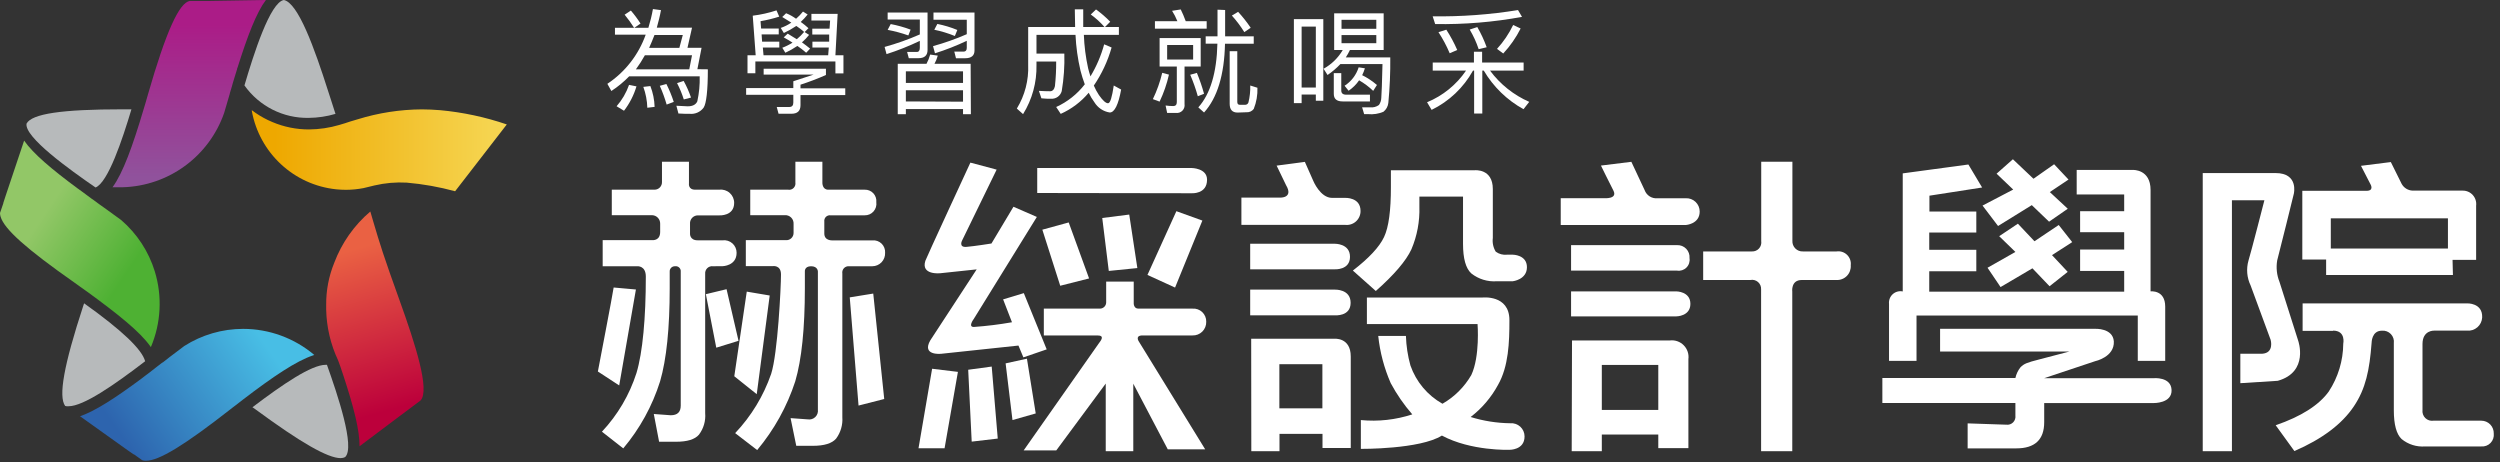 <?xml version="1.0" encoding="UTF-8"?>
<svg width="200px" height="37px" viewBox="0 0 200 37" version="1.1" xmlns="http://www.w3.org/2000/svg" xmlns:xlink="http://www.w3.org/1999/xlink">
    <rect x="0" y="0" width="200" height="37" fill="#333333" stroke="none"/>
    <!-- Generator: Sketch 55.2 (78181) - https://sketchapp.com -->
    <title>橫式2-彩copycopy</title>
    <desc>Created with Sketch.</desc>
    <defs>
        <linearGradient x1="30.733%" y1="31.265%" x2="74.522%" y2="68.553%" id="linearGradient-1">
            <stop stop-color="#92C767" offset="0%"></stop>
            <stop stop-color="#4EB133" offset="100%"></stop>
        </linearGradient>
        <linearGradient x1="44.025%" y1="13.898%" x2="53.073%" y2="85.703%" id="linearGradient-2">
            <stop stop-color="#EA6143" offset="0%"></stop>
            <stop stop-color="#BC003B" offset="100%"></stop>
        </linearGradient>
        <linearGradient x1="87.676%" y1="32.946%" x2="10.407%" y2="63.341%" id="linearGradient-3">
            <stop stop-color="#48BEE5" offset="0%"></stop>
            <stop stop-color="#2D64AE" offset="100%"></stop>
        </linearGradient>
        <linearGradient x1="49.959%" y1="13.084%" x2="49.959%" y2="94.593%" id="linearGradient-4">
            <stop stop-color="#AB1C87" offset="0%"></stop>
            <stop stop-color="#90529C" offset="100%"></stop>
        </linearGradient>
        <linearGradient x1="93.105%" y1="50%" x2="9.12%" y2="50%" id="linearGradient-5">
            <stop stop-color="#F5D44F" offset="0%"></stop>
            <stop stop-color="#EEA800" offset="100%"></stop>
        </linearGradient>
    </defs>
    <g id="頁面-1" stroke="none" stroke-width="1" fill="none" fill-rule="evenodd">
        <g id="橫式2-彩copycopy" fill-rule="nonzero">
            <path d="M12.384,21.715 C11.894,20.118 10.962,18.693 9.696,17.605 C9.322,17.325 8.913,17.03 8.484,16.725 L7.935,16.335 L7.935,16.335 L7.481,16 L7.342,15.905 L6.843,15.535 L6.574,15.335 L6.204,15.07 C4.175,13.57 2.658,12.3 1.93,11.25 L0.449,15.67 L0.264,16.24 L0.264,16.27 L0,17.04 L0,17.04 C0.002,17.144 0.019,17.246 0.05,17.345 C0.354,18.345 2.115,19.915 5.95,22.605 L6.16,22.755 L6.554,23.04 L6.953,23.32 C9.446,25.135 11.197,26.535 12.02,27.7 L12.07,27.77 C12.882,25.852 12.994,23.707 12.384,21.715 Z" id="路徑" fill="url(#linearGradient-1)"></path>
            <path d="M11.611,28.9 C11.365,27.953 9.737,26.408 6.728,24.265 C6.703,24.34 6.683,24.405 6.658,24.475 C5.097,29.24 4.663,31.715 5.212,32.475 C5.3,32.504 5.394,32.513 5.486,32.5 C6.683,32.5 9.167,30.775 11.611,28.9 Z" id="路徑" fill="#B7BABB"></path>
            <path d="M7.646,15 C8.643,14.59 9.786,11.19 10.514,8.745 L9.805,8.745 C4.933,8.745 2.554,9.1 2.125,9.885 C1.92,10.96 5.596,13.59 7.646,15 Z" id="路徑" fill="#B7BABB"></path>
            <path d="M19.556,6.835 C20.737,8.499 22.662,9.471 24.698,9.43 C25.423,9.424 26.143,9.316 26.838,9.11 C26.718,8.74 26.589,8.345 26.459,7.93 L26.264,7.33 C25.147,3.82 23.85,0.23 22.708,0 C21.611,0.19 20.299,4.305 19.556,6.835 Z" id="路徑" fill="#B7BABB"></path>
            <path d="M26.155,29.185 C26.121,29.182 26.088,29.182 26.055,29.185 C24.913,29.185 22.643,30.725 20.195,32.58 L20.434,32.745 C24.055,35.41 26.224,36.65 27.252,36.65 C27.379,36.651 27.504,36.62 27.616,36.56 C28.429,35.775 26.993,31.535 26.155,29.185 Z" id="路徑" fill="#B7BABB"></path>
            <path d="M31.975,24.055 C30.693,20.5 30.384,19.5 29.87,17.755 C29.781,17.445 29.736,17.285 29.626,16.92 L29.626,16.92 C28.334,18.018 27.342,19.427 26.743,21.015 C26.302,22.092 26.082,23.246 26.095,24.41 C26.095,24.46 26.095,24.51 26.095,24.555 C26.095,24.6 26.095,24.665 26.095,24.72 L26.095,24.78 C26.126,26.18 26.451,27.558 27.047,28.825 C27.102,28.975 27.162,29.13 27.212,29.275 C27.297,29.535 27.382,29.775 27.466,30.03 C28.279,32.5 28.778,34.42 28.763,35.7 L31.631,33.545 L32.474,32.915 L32.973,32.54 L33.641,32.04 L33.641,32.04 C34.414,31.225 33.232,27.545 31.975,24.055 Z" id="路徑" fill="url(#linearGradient-2)"></path>
            <path d="M19.451,26.31 C17.784,26.309 16.151,26.784 14.743,27.68 C14.364,27.96 13.965,28.26 13.546,28.585 L13.017,29 L12.993,29 L12.564,29.33 L12.564,29.33 L12.429,29.435 L11.93,29.825 L11.661,30.025 L11.302,30.3 C9.282,31.8 7.621,32.885 6.404,33.3 L10.185,36 L10.683,36.345 L10.713,36.345 L11.372,36.815 L11.372,36.815 C11.469,36.849 11.572,36.864 11.676,36.86 C12.718,36.86 14.733,35.635 18.424,32.75 L18.628,32.59 L19.017,32.295 L19.401,31.995 C21.865,30.11 23.711,28.87 25.062,28.425 C25.09,28.419 25.117,28.409 25.142,28.395 C23.55,27.049 21.534,26.31 19.451,26.31 Z" id="路徑" fill="url(#linearGradient-3)"></path>
            <path d="M16.638,0.075 L16.02,0.075 L15.182,0.075 L15.182,0.075 C14.334,0.22 13.287,2.515 11.85,7.51 C11.82,7.605 11.796,7.695 11.771,7.785 L11.636,8.255 C11.586,8.405 11.541,8.57 11.496,8.72 C10.603,11.72 9.835,13.84 9.002,14.98 C9.152,14.98 9.292,14.98 9.441,14.98 L9.82,14.98 C13.485,14.876 16.707,12.521 17.925,9.055 L18.135,8.345 C18.219,8.06 18.304,7.78 18.384,7.495 C18.387,7.487 18.387,7.478 18.384,7.47 C18.444,7.275 18.499,7.095 18.554,6.905 L18.554,6.905 L18.613,6.685 L18.783,6.125 C18.838,5.93 18.898,5.75 18.958,5.56 C18.958,5.495 18.993,5.43 19.017,5.365 C19.815,2.835 20.519,1 21.272,0 L16.638,0.075 Z" id="路徑" fill="url(#linearGradient-4)"></path>
            <path d="M35.217,8.815 C34.718,8.775 34.219,8.75 33.751,8.75 C32.007,8.76 30.274,9.028 28.608,9.545 L28.02,9.72 L27.596,9.86 L27.596,9.86 L27.496,9.89 L27.147,9.995 C26.358,10.228 25.541,10.349 24.718,10.355 C23.709,10.357 22.71,10.155 21.781,9.76 C21.313,9.565 20.867,9.322 20.449,9.035 C20.344,8.965 20.239,8.89 20.145,8.815 C20.147,8.833 20.147,8.852 20.145,8.87 C20.751,12.236 23.504,14.794 26.898,15.145 C27.152,15.17 27.397,15.185 27.676,15.185 C28.144,15.183 28.612,15.138 29.072,15.05 C29.387,14.97 29.681,14.895 29.96,14.835 L29.96,14.835 C30.803,14.638 31.669,14.562 32.534,14.61 C33.843,14.723 35.14,14.954 36.409,15.3 L40.544,9.955 C38.819,9.366 37.031,8.983 35.217,8.815 Z" id="路徑" fill="url(#linearGradient-5)"></path>
            <path d="M50.873,23.16 L49.536,30.835 L47.83,29.72 C47.83,29.72 49.042,23.42 49.092,23 L50.873,23.16 Z M57.042,21.3 C56.874,21.278 56.706,21.334 56.583,21.451 C56.461,21.569 56.399,21.736 56.414,21.905 L56.414,33.05 C56.467,33.667 56.289,34.282 55.915,34.775 C55.586,35.155 54.973,35.34 54.08,35.34 L52.728,35.34 L52.304,33.12 L53.656,33.22 C54.195,33.22 54.459,32.965 54.459,32.445 L54.459,21.745 C54.474,21.621 54.431,21.497 54.342,21.41 C54.253,21.322 54.128,21.282 54.005,21.3 C53.887,21.294 53.772,21.339 53.689,21.425 C53.607,21.51 53.566,21.627 53.576,21.745 C53.576,22.285 53.576,22.245 53.576,22.555 L53.576,23.055 C53.576,26.262 53.32,28.745 52.808,30.505 C52.189,32.471 51.188,34.295 49.86,35.87 L48.155,34.535 C49.413,33.196 50.357,31.592 50.918,29.84 C51.416,28.19 51.666,25.415 51.666,22.125 C51.666,21.235 50.983,21.3 50.983,21.3 L48.214,21.3 L48.214,19.21 L52.204,19.21 C52.204,19.21 52.813,19.27 52.813,18.555 L52.813,17.895 C52.821,17.53 52.534,17.226 52.17,17.215 L48.943,17.215 L48.943,15.175 L52.369,15.175 C52.529,15.174 52.682,15.108 52.793,14.992 C52.904,14.876 52.963,14.72 52.958,14.56 L52.958,12.94 L55.117,12.94 L55.117,14.675 C55.117,14.675 55.037,15.175 55.616,15.175 L57.551,15.175 C57.852,15.139 58.153,15.234 58.379,15.436 C58.605,15.638 58.734,15.927 58.733,16.23 C58.733,17.3 57.551,17.23 57.551,17.23 L55.86,17.23 C55.68,17.221 55.504,17.29 55.377,17.42 C55.251,17.551 55.187,17.729 55.202,17.91 L55.202,18.7 C55.202,18.7 55.172,19.225 55.815,19.225 L57.81,19.225 C58.095,19.191 58.381,19.28 58.595,19.472 C58.808,19.663 58.93,19.938 58.928,20.225 C58.928,21.27 57.81,21.295 57.81,21.295 L57.042,21.3 Z M59.082,27.265 L57.302,27.815 L56.469,23.535 L58.125,23.135 L59.082,27.265 Z M61.576,23.64 L60.539,31.535 L58.743,30.1 L59.741,23.33 L61.576,23.64 Z M67.925,21.3 C67.771,21.285 67.619,21.344 67.513,21.457 C67.408,21.571 67.361,21.727 67.387,21.88 L67.387,32.77 L67.387,33.375 C67.431,33.988 67.254,34.597 66.888,35.09 C66.554,35.475 65.935,35.665 65.027,35.665 L63.701,35.665 L63.247,33.45 L64.628,33.55 C64.846,33.585 65.067,33.515 65.225,33.362 C65.383,33.208 65.459,32.989 65.431,32.77 L65.431,21.72 C65.431,21.72 65.431,21.3 64.888,21.3 C64.344,21.3 64.389,21.72 64.389,21.72 L64.389,23.055 C64.389,26.275 64.133,28.758 63.621,30.505 C62.966,32.517 61.931,34.384 60.574,36.005 L58.813,34.65 C60.097,33.295 61.079,31.681 61.691,29.915 C62.219,28.29 62.479,22.97 62.479,21.96 C62.479,21.18 61.825,21.29 61.825,21.29 L59.666,21.29 L59.666,19.21 L62.843,19.21 C63.008,19.23 63.173,19.178 63.296,19.067 C63.42,18.956 63.489,18.796 63.486,18.63 L63.486,17.92 C63.5,17.726 63.429,17.536 63.29,17.401 C63.152,17.265 62.961,17.197 62.768,17.215 L60.02,17.215 L60.02,15.175 L63.047,15.175 C63.207,15.205 63.37,15.155 63.486,15.041 C63.602,14.928 63.656,14.765 63.631,14.605 L63.631,12.94 L65.791,12.94 L65.791,14.645 C65.791,14.645 65.791,15.175 66.254,15.175 L69.172,15.175 C69.434,15.165 69.687,15.269 69.866,15.461 C70.045,15.653 70.132,15.914 70.105,16.175 C70.143,16.443 70.061,16.715 69.882,16.917 C69.702,17.12 69.442,17.232 69.172,17.225 L66.444,17.225 C66.307,17.207 66.169,17.253 66.071,17.351 C65.973,17.449 65.927,17.588 65.945,17.725 L65.945,18.685 C65.945,19.285 66.613,19.23 66.613,19.23 L69.786,19.23 C70.06,19.203 70.332,19.298 70.529,19.491 C70.726,19.684 70.828,19.955 70.808,20.23 C70.819,20.509 70.716,20.781 70.523,20.983 C70.33,21.184 70.064,21.299 69.786,21.3 L67.925,21.3 Z M68.683,32.445 L67.98,23.79 L69.86,23.485 L70.738,31.92 L68.683,32.445 Z" id="形狀" fill="#FFFFFF"></path>
            <polygon id="路徑" fill="#FFFFFF" points="76.633 29.75 75.566 35.86 73.481 35.86 74.569 29.5"></polygon>
            <path d="M81.077,16.54 L82.948,17.355 L77.895,25.525 C77.895,25.525 77.397,26.185 77.935,26.155 C78.948,26.082 79.957,25.957 80.958,25.78 C80.888,25.59 80.249,23.95 80.249,23.95 L81.905,23.45 L83.736,27.95 L81.87,28.59 L81.476,27.645 L75.277,28.305 C75.277,28.305 73.706,28.465 74.429,27.22 L78.135,21.55 L75.212,21.86 C75.212,21.86 73.651,22.025 74.03,20.86 C74.03,20.79 77.631,13.01 77.631,13.01 L79.731,13.57 L76.963,19.25 C76.963,19.25 76.673,19.805 77.322,19.75 C77.97,19.695 79.317,19.48 79.317,19.48" id="路徑" fill="#FFFFFF"></path>
            <polygon id="路徑" fill="#FFFFFF" points="77.736 35.33 77.456 29.58 79.337 29.325 79.82 35.085"></polygon>
            <polygon id="路徑" fill="#FFFFFF" points="80.998 33.605 80.449 29.07 82.155 28.695 82.858 33.075"></polygon>
            <path d="M82.978,15.44 L82.978,13.44 L95.317,13.44 C95.317,13.44 96.564,13.44 96.564,14.375 C96.564,15.555 95.317,15.46 95.317,15.46 L82.978,15.44 Z" id="路徑" fill="#FFFFFF"></path>
            <path d="M87.781,26.835 L83.506,26.835 L83.506,24.69 L87.995,24.69 C88.27,24.69 88.494,24.466 88.494,24.19 L88.494,22.53 L90.698,22.53 L90.698,24.28 C90.698,24.28 90.698,24.69 91.067,24.69 L95.397,24.69 C95.686,24.667 95.971,24.769 96.181,24.969 C96.391,25.169 96.507,25.449 96.499,25.74 C96.507,26.035 96.394,26.32 96.185,26.527 C95.976,26.735 95.69,26.846 95.397,26.835 C95.397,26.835 92.055,26.835 91.406,26.835 C90.758,26.835 91.117,27.335 91.117,27.335 L96.414,35.945 L93.421,35.945 L90.663,30.695 L90.663,36.095 L88.459,36.095 L88.459,30.685 L84.504,36.03 L81.895,36.03 L87.88,27.505 C88.125,27.185 88.379,26.835 87.781,26.835 Z" id="路徑" fill="#FFFFFF"></path>
            <polygon id="路徑" fill="#FFFFFF" points="84.818 22.86 83.387 18.375 85.496 17.795 87.127 22.275"></polygon>
            <polygon id="路徑" fill="#FFFFFF" points="88.703 21.675 88.18 17.44 90.339 17.165 90.988 21.445"></polygon>
            <polygon id="路徑" fill="#FFFFFF" points="96.19 17.645 94.005 23.005 91.796 21.995 94.11 16.895"></polygon>
            <path d="M102.384,15.81 C102.384,15.81 103.511,15.87 102.883,14.81 L102.13,13.25 L104.389,12.95 L105.067,14.48 C105.067,14.48 105.626,15.83 106.564,15.83 C107.501,15.83 107.616,15.83 107.616,15.83 C107.616,15.83 108.843,15.77 108.843,16.875 C108.848,17.193 108.716,17.497 108.481,17.711 C108.246,17.924 107.931,18.026 107.616,17.99 L99.312,17.99 L99.312,15.81 L102.384,15.81 Z M100.015,19.5 L106.773,19.5 C106.773,19.5 108,19.465 108,20.545 C108,21.625 106.773,21.545 106.773,21.545 L100.015,21.545 L100.015,19.5 Z M100.015,23.17 L106.793,23.17 C106.793,23.17 108.05,23.115 108.05,24.225 C108.05,25.335 106.793,25.225 106.793,25.225 L100.015,25.225 L100.015,23.17 Z M100.095,27.1 L106.733,27.1 C106.733,27.1 108.06,26.96 108.06,28.52 L108.06,35.84 L105.8,35.84 L105.8,34.71 L102.359,34.71 L102.359,36.095 L100.105,36.095 L100.095,27.1 Z M105.791,29.135 L102.349,29.135 L102.349,32.665 L105.791,32.665 L105.791,29.135 Z M119.426,15.135 L119.426,19.04 C119.377,19.421 119.459,19.808 119.661,20.135 C119.924,20.328 120.25,20.413 120.574,20.375 L121.022,20.375 C121.022,20.375 122.155,20.375 122.155,21.375 C122.155,22.375 121.022,22.5 121.022,22.5 L119.751,22.5 C119.015,22.556 118.285,22.333 117.706,21.875 C117.262,21.47 117.042,20.685 117.042,19.51 L117.042,15.73 L113.551,15.73 L113.551,16.54 C113.587,17.708 113.37,18.87 112.913,19.945 C112.487,20.865 111.538,21.977 110.065,23.28 L108.229,21.645 C109.521,20.645 110.344,19.765 110.723,18.965 C111.102,18.165 111.272,16.83 111.272,14.965 L111.272,13.62 L117.975,13.62 C117.975,13.62 119.426,13.465 119.426,15.125 L119.426,15.135 Z M120.753,25.635 C120.753,27.36 120.693,29.305 119.84,30.795 C119.298,31.795 118.552,32.669 117.651,33.36 C118.677,33.678 119.744,33.846 120.818,33.86 C121.113,33.835 121.405,33.935 121.623,34.135 C121.841,34.336 121.965,34.618 121.965,34.915 C121.965,36.02 120.743,35.985 120.743,35.985 C120.743,35.985 117.681,36.095 115.352,34.845 C113.596,35.95 108.868,35.91 108.868,35.91 L108.868,33.605 C110.256,33.74 111.657,33.585 112.983,33.15 C112.316,32.384 111.737,31.546 111.257,30.65 C110.733,29.451 110.396,28.177 110.259,26.875 L112.474,26.875 C112.499,27.673 112.62,28.465 112.833,29.235 C113.286,30.536 114.198,31.626 115.397,32.3 C116.355,31.751 117.152,30.958 117.706,30 C118.409,28.5 118.204,25.925 118.204,25.925 L109.352,25.925 L109.352,23.805 L118.564,23.805 C118.564,23.805 120.753,23.535 120.753,25.61 L120.753,25.635 Z" id="形狀" fill="#FFFFFF"></path>
            <path d="M135.975,16.925 C135.975,17.925 134.873,18 134.873,18 L124.858,18 L124.858,15.855 L128.349,15.855 C128.349,15.855 129.426,15.94 129.072,15.245 C128.758,14.64 128.075,13.245 128.075,13.245 L130.509,12.945 L131.566,15.2 C131.721,15.639 132.157,15.912 132.618,15.86 L134.853,15.86 C135.145,15.843 135.431,15.948 135.643,16.15 C135.855,16.351 135.976,16.632 135.975,16.925 Z M125.686,19.61 L134.165,19.61 C134.44,19.598 134.707,19.705 134.898,19.904 C135.089,20.103 135.185,20.375 135.162,20.65 C135.205,20.926 135.114,21.207 134.917,21.404 C134.72,21.602 134.44,21.693 134.165,21.65 L125.686,21.65 L125.686,19.61 Z M125.686,23.31 L134.105,23.31 C134.105,23.31 135.232,23.31 135.232,24.31 C135.232,25.31 134.105,25.31 134.105,25.31 L125.686,25.31 L125.686,23.31 Z M125.761,27.235 L133.601,27.235 C134.008,27.188 134.414,27.332 134.701,27.625 C134.989,27.918 135.126,28.328 135.072,28.735 C135.072,30.13 135.072,35.85 135.072,35.85 L132.663,35.85 L132.663,34.76 L128.145,34.76 L128.145,36.095 L125.736,36.095 L125.761,27.235 Z M132.663,29.195 L128.145,29.195 L128.145,32.795 L132.663,32.795 L132.663,29.195 Z M143.392,12.94 L143.392,19.26 C143.378,19.49 143.463,19.714 143.625,19.877 C143.787,20.04 144.01,20.127 144.239,20.115 L146.923,20.115 C147.231,20.069 147.542,20.17 147.766,20.388 C147.989,20.605 148.098,20.915 148.06,21.225 C148.083,21.537 147.972,21.844 147.755,22.069 C147.537,22.293 147.234,22.414 146.923,22.4 L144.14,22.4 C143.252,22.4 143.382,23.34 143.382,23.34 L143.382,36.095 L140.888,36.095 L140.888,23.15 C140.902,22.926 140.811,22.708 140.641,22.561 C140.472,22.414 140.244,22.354 140.025,22.4 L136.254,22.4 L136.254,20.115 L140.15,20.115 C140.366,20.127 140.576,20.04 140.721,19.879 C140.866,19.718 140.931,19.5 140.898,19.285 L140.898,12.94 L143.392,12.94 Z" id="形狀" fill="#FFFFFF"></path>
            <path d="M167.611,26.305 C167.611,26.305 169.022,26.23 169.107,27.305 C169.172,28.565 167.611,28.895 167.611,28.895 L163.536,30.255 L172.284,30.255 C172.284,30.255 173.686,30.12 173.726,31.2 C173.766,32.28 172.284,32.245 172.284,32.245 L163.536,32.245 L163.536,33.78 C163.536,35.17 162.793,35.87 161.302,35.87 L157.411,35.87 L157.411,33.87 L160.504,33.975 C160.705,34.002 160.907,33.933 161.05,33.789 C161.193,33.644 161.26,33.441 161.232,33.24 L161.232,32.24 L150.589,32.24 L150.589,30.24 L161.232,30.24 C161.3,29.925 161.44,29.631 161.641,29.38 C161.93,29.095 162.14,29.01 163.137,28.755 L165.546,28.125 L155.207,28.125 L155.207,26.305 L167.611,26.305 Z M171.022,25.245 L153.322,25.245 L153.322,28.87 L151.122,28.87 L151.122,24.315 C151.091,24.023 151.2,23.733 151.417,23.535 C151.634,23.338 151.932,23.256 152.219,23.315 L152.219,13.87 L157.471,13.16 L158.569,15 L154.354,15.655 L154.354,16.92 L158.105,16.92 L158.105,18.6 L154.339,18.6 L154.339,19.985 L158.105,19.985 L158.105,21.7 L154.339,21.7 L154.339,23.335 L169.935,23.335 L169.935,21.675 L166.409,21.675 L166.409,19.96 L169.935,19.96 L169.935,18.575 L166.409,18.575 L166.409,16.895 L169.935,16.895 L169.935,15.555 L166.135,15.555 L166.135,13.595 L170.648,13.595 C170.648,13.595 172.045,13.535 172.045,15.195 L172.045,23.31 C172.045,23.31 173.217,23.165 173.217,24.53 L173.217,28.87 L171.022,28.87 L171.022,25.245 Z M162.544,16.41 L159.845,18.08 L158.603,16.445 L161.057,15.165 L159.726,13.895 L161.032,12.74 L162.678,14.3 L164.329,13.14 L165.481,14.365 L163.985,15.365 L165.421,16.7 L163.925,17.735 L162.544,16.41 Z M162.594,21.465 L160.045,22.965 L159.002,21.42 L161.232,20.155 L159.935,18.895 L161.431,17.895 L162.758,19.3 L164.698,18 L165.776,19.37 L164.16,20.41 L165.416,21.75 L163.965,22.9 L162.594,21.465 Z" id="形狀" fill="#FFFFFF"></path>
            <path d="M183.506,15.5 C183.506,15.5 182.349,20.205 182.175,20.835 C182.078,21.413 182.142,22.006 182.359,22.55 L183.855,27.255 C183.855,27.255 184.743,29.755 182.219,30.465 L179.227,30.655 L179.227,28.3 L180.963,28.3 C181.96,28.245 181.651,27.185 181.651,27.185 L180.05,22.84 C179.75,22.217 179.689,21.505 179.88,20.84 C180.09,20.165 181.152,16.02 181.152,16.02 L178.554,16.02 L178.554,36.095 L176.219,36.095 L176.219,13.845 L182.045,13.845 C183.91,13.845 183.506,15.5 183.506,15.5 Z M186.643,26.47 L184.209,26.47 L184.209,24.27 L197.357,24.27 C197.357,24.27 198.618,24.21 198.574,25.395 C198.559,25.699 198.42,25.984 198.19,26.183 C197.96,26.383 197.659,26.479 197.357,26.45 L194.733,26.45 C194.733,26.45 193.8,26.405 193.8,27.52 L193.8,32.795 C193.77,33.035 193.853,33.275 194.025,33.445 C194.198,33.614 194.44,33.692 194.678,33.655 L198.504,33.655 C198.774,33.655 199.032,33.764 199.22,33.958 C199.408,34.152 199.509,34.415 199.501,34.685 C199.532,34.961 199.438,35.237 199.245,35.436 C199.052,35.635 198.78,35.738 198.504,35.715 L194.015,35.715 C193.334,35.768 192.659,35.557 192.13,35.125 C191.716,34.735 191.506,33.965 191.506,32.825 L191.506,27.455 C191.542,27.188 191.455,26.92 191.27,26.725 C191.084,26.531 190.821,26.431 190.554,26.455 C189.726,26.455 189.731,27.4 189.726,27.455 C189.561,29.59 189.267,31.085 188.304,32.515 C187.342,33.945 185.761,35.125 183.551,36.085 L182.055,34.02 C184.093,33.317 185.508,32.418 186.299,31.325 C187.048,30.186 187.451,28.854 187.461,27.49 C187.461,27.49 187.686,26.45 186.643,26.45 L186.643,26.47 Z M196.234,22 L186.09,22 L186.09,20.765 L184.185,20.765 L184.185,15.265 L189.317,15.265 C189.94,15.265 189.651,14.765 189.651,14.765 L188.878,13.265 L191.267,12.965 L192.13,14.705 C192.308,15.032 192.646,15.239 193.017,15.25 L197.007,15.25 C197.318,15.243 197.616,15.372 197.824,15.604 C198.032,15.835 198.129,16.146 198.09,16.455 L198.09,20.79 L196.204,20.79 L196.234,22 Z M195.835,17.465 L186.464,17.465 L186.464,19.885 L195.835,19.885 L195.835,17.465 Z" id="形狀" fill="#FFFFFF"></path>
            <path d="M56.628,5.545 C56.628,7.255 56.504,8.28 56.294,8.605 C56.037,8.958 55.612,9.149 55.177,9.105 C54.923,9.105 54.618,9.105 54.274,9.08 L54.11,8.46 L55.022,8.505 C55.421,8.505 55.676,8.36 55.786,8.105 C55.93,7.449 55.994,6.777 55.975,6.105 L50.334,6.105 C49.904,6.549 49.426,6.943 48.908,7.28 L48.589,6.705 C50.008,5.762 51.084,4.383 51.656,2.775 L49.197,2.775 L49.197,2.225 L50.728,2.225 C50.498,1.859 50.245,1.508 49.97,1.175 L50.469,0.845 C50.752,1.172 51.01,1.52 51.242,1.885 L50.743,2.225 L51.87,2.225 C52.022,1.733 52.144,1.232 52.234,0.725 L52.878,0.81 C52.788,1.31 52.668,1.765 52.544,2.215 L55.362,2.215 L54.998,3.825 L56.125,3.825 L55.791,5.535 L56.628,5.545 Z M50.918,6.91 C50.707,7.616 50.369,8.277 49.92,8.86 L49.327,8.5 C49.765,7.999 50.103,7.419 50.324,6.79 L50.918,6.91 Z M50.873,5.545 L55.142,5.545 L55.362,4.42 L51.591,4.42 C51.375,4.81 51.135,5.185 50.873,5.545 L50.873,5.545 Z M52.409,8.545 L51.786,8.62 C51.769,8.05 51.661,7.486 51.466,6.95 L52.03,6.885 C52.237,7.417 52.352,7.98 52.369,8.55 L52.409,8.545 Z M52.359,2.8 C52.219,3.165 52.075,3.505 51.93,3.83 L54.349,3.83 L54.623,2.8 L52.359,2.8 Z M53.92,8.145 L53.332,8.365 C53.183,7.853 53,7.352 52.783,6.865 L53.312,6.72 C53.543,7.181 53.74,7.659 53.9,8.15 L53.92,8.145 Z M55.302,7.8 L54.703,7.955 C54.562,7.505 54.382,7.068 54.165,6.65 L54.693,6.475 C54.928,6.9 55.125,7.345 55.282,7.805 L55.302,7.8 Z" id="形狀" fill="#FFFFFF"></path>
            <path d="M66.075,5.5 L66.075,6 C65.41,6.294 64.731,6.552 64.04,6.775 L64.04,7.065 L67.621,7.065 L67.621,7.605 L64.04,7.605 L64.04,8.415 C64.04,8.875 63.796,9.1 63.312,9.1 L62.284,9.1 L62.14,8.56 C62.429,8.56 62.758,8.56 63.137,8.56 C63.357,8.56 63.466,8.44 63.466,8.205 L63.466,7.585 L59.691,7.585 L59.691,7.045 L63.466,7.045 L63.466,6.5 C64.155,6.28 64.693,6.105 65.082,5.97 L61.092,5.97 L61.092,5.5 L66.075,5.5 Z M60.968,3.335 L62.344,3.335 L62.344,3.8 L61.027,3.8 L61.082,4.42 L66.254,4.42 L66.304,3.8 L64.993,3.8 L64.993,3.335 L66.334,3.335 L66.334,2.76 L64.983,2.76 L64.983,2.295 L66.364,2.295 L66.409,1.64 L64.913,1.64 L64.913,1.11 L67.012,1.11 L66.833,4.42 L67.476,4.42 L67.476,5.87 L66.833,5.87 L66.833,4.915 L60.429,4.915 L60.429,5.86 L59.8,5.86 L59.8,4.42 L60.454,4.42 L60.219,1.255 C60.865,1.176 61.502,1.034 62.12,0.83 L62.339,1.33 C61.85,1.487 61.35,1.609 60.843,1.695 L60.888,2.285 L62.299,2.285 L62.299,2.75 L60.928,2.75 L60.968,3.335 Z M63.686,1.5 C63.888,1.326 64.073,1.133 64.239,0.925 L64.613,1.16 C64.444,1.372 64.259,1.571 64.06,1.755 C64.276,1.908 64.483,2.075 64.678,2.255 L64.359,2.575 C64.152,2.395 63.934,2.228 63.706,2.075 C63.388,2.288 63.055,2.477 62.708,2.64 L62.459,2.235 C62.759,2.131 63.044,1.988 63.307,1.81 C63.077,1.66 62.833,1.51 62.579,1.36 L62.888,1.06 C63.187,1.175 63.446,1.33 63.686,1.5 Z M63.741,3.14 C63.958,2.961 64.158,2.761 64.339,2.545 L64.728,2.79 C64.556,3.008 64.364,3.208 64.155,3.39 C64.394,3.555 64.608,3.73 64.808,3.89 L64.494,4.22 C64.272,4.023 64.037,3.841 63.791,3.675 C63.485,3.882 63.163,4.064 62.828,4.22 L62.584,3.82 C62.87,3.713 63.144,3.575 63.401,3.41 C63.172,3.263 62.938,3.123 62.698,2.99 L63.017,2.69 C63.257,2.835 63.501,3 63.741,3.135 L63.741,3.14 Z" id="形狀" fill="#FFFFFF"></path>
            <path d="M73.586,1.56 L71.012,1.56 L71.012,1 L74.204,1 L74.204,4 C74.204,4.435 73.96,4.655 73.476,4.655 L72.703,4.655 L72.569,4.155 L73.357,4.155 C73.506,4.155 73.586,4.035 73.586,3.82 L73.586,3.27 C72.723,3.684 71.834,4.038 70.923,4.33 L70.768,3.755 C71.73,3.49 72.672,3.156 73.586,2.755 L73.586,1.56 Z M72.848,2.37 L72.668,2.835 C72.129,2.644 71.575,2.495 71.012,2.39 L71.257,1.925 C71.799,2.028 72.331,2.177 72.848,2.37 L72.848,2.37 Z M77.671,9.135 L77.042,9.135 L77.042,8.725 L72.469,8.725 L72.469,9.135 L71.82,9.135 L71.82,5.105 L74.12,5.105 C74.245,4.87 74.343,4.622 74.414,4.365 L75.022,4.45 C74.96,4.678 74.871,4.898 74.758,5.105 L77.651,5.105 L77.671,9.135 Z M77.042,6.635 L77.042,5.705 L72.469,5.705 L72.469,6.635 L77.042,6.635 Z M77.042,8.135 L77.042,7.22 L72.469,7.22 L72.469,8.115 L77.042,8.135 Z M77.342,1.58 L74.678,1.58 L74.678,1 L77.96,1 L77.96,4.045 C77.96,4.45 77.706,4.66 77.207,4.66 L76.479,4.66 L76.344,4.13 L77.087,4.13 C77.252,4.13 77.342,4.025 77.342,3.835 L77.342,3.265 C76.518,3.656 75.668,3.99 74.798,4.265 L74.643,3.69 C75.564,3.436 76.466,3.117 77.342,2.735 L77.342,1.58 Z M76.579,2.415 L76.389,2.88 C75.857,2.663 75.306,2.495 74.743,2.38 L74.988,1.915 C75.532,2.023 76.065,2.183 76.579,2.395 L76.579,2.415 Z" id="形狀" fill="#FFFFFF"></path>
            <path d="M88.818,1.74 L88.399,2.16 L89.511,2.16 L89.511,2.79 L86.708,2.79 C86.742,3.692 86.857,4.589 87.052,5.47 C87.107,5.695 87.172,5.905 87.237,6.11 C87.719,5.31 88.088,4.447 88.334,3.545 L88.928,3.8 C88.621,4.885 88.141,5.914 87.506,6.845 C87.619,7.111 87.756,7.365 87.915,7.605 C88.219,8.04 88.464,8.26 88.643,8.26 C88.823,8.26 88.963,7.76 89.102,6.84 L89.691,7.165 C89.471,8.38 89.162,9 88.778,9 C88.269,8.921 87.82,8.621 87.551,8.18 C87.375,7.943 87.223,7.688 87.097,7.42 C86.488,8.146 85.722,8.723 84.858,9.11 L84.494,8.56 C85.393,8.152 86.18,7.529 86.783,6.745 C86.648,6.387 86.534,6.021 86.439,5.65 C86.219,4.711 86.085,3.754 86.04,2.79 L82.918,2.79 L82.918,4.29 L85.147,4.29 C85.176,5.294 85.106,6.299 84.938,7.29 C84.834,7.671 84.478,7.926 84.085,7.9 C83.865,7.9 83.586,7.9 83.312,7.865 L83.112,7.27 C83.465,7.29 83.764,7.3 84.01,7.3 C84.209,7.3 84.339,7.15 84.394,6.895 C84.465,6.241 84.498,5.583 84.494,4.925 L82.918,4.925 L82.918,5.2 C82.95,6.587 82.577,7.953 81.845,9.13 L81.347,8.685 C81.989,7.634 82.305,6.416 82.254,5.185 L82.254,2.16 L86.01,2.16 C86.01,1.705 85.985,1.24 85.985,0.745 L86.658,0.745 C86.658,1.245 86.658,1.745 86.658,2.16 L88.359,2.16 C88.032,1.786 87.664,1.45 87.262,1.16 L87.681,0.755 C88.088,1.05 88.468,1.379 88.818,1.74 Z" id="路徑" fill="#FFFFFF"></path>
            <path d="M93.516,5.97 C93.348,6.716 93.097,7.44 92.768,8.13 L92.229,7.93 C92.554,7.257 92.805,6.552 92.978,5.825 L93.516,5.97 Z M94.19,1.695 C94.075,1.405 93.933,1.127 93.766,0.865 L94.459,0.755 C94.609,1.061 94.742,1.375 94.858,1.695 L96.534,1.695 L96.534,2.295 L92.394,2.295 L92.394,1.695 L94.19,1.695 Z M96.055,3.045 L96.055,5.325 L94.763,5.325 L94.763,8.325 C94.793,8.517 94.731,8.712 94.595,8.852 C94.46,8.991 94.267,9.059 94.075,9.035 L93.372,9.035 L93.247,8.44 C93.452,8.469 93.658,8.484 93.865,8.485 C94.045,8.485 94.145,8.375 94.145,8.17 L94.145,5.325 L92.768,5.325 L92.768,3.045 L96.055,3.045 Z M95.451,3.6 L93.372,3.6 L93.372,4.76 L95.451,4.76 L95.451,3.6 Z M96.324,7.5 L95.825,7.7 C95.661,7.114 95.458,6.539 95.217,5.98 L95.751,5.83 C95.975,6.375 96.167,6.932 96.324,7.5 L96.324,7.5 Z M98.01,0.8 L98.01,2.905 L100.299,2.905 L100.299,3.5 L98,3.5 C97.945,6 97.382,7.83 96.324,9 L95.865,8.59 C96.828,7.515 97.337,5.81 97.392,3.495 L96.454,3.495 L96.454,2.905 L97.401,2.905 L97.401,0.775 L98.01,0.8 Z M99.007,9.005 C98.584,9.005 98.374,8.77 98.374,8.305 L98.374,4.095 L98.983,4.095 L98.983,8.15 C98.983,8.305 99.047,8.385 99.192,8.385 L99.601,8.385 C99.725,8.391 99.837,8.313 99.875,8.195 C99.984,7.752 100.033,7.296 100.02,6.84 L100.594,7.02 C100.615,7.599 100.515,8.177 100.299,8.715 C100.161,8.899 99.939,8.999 99.711,8.98 L99.007,9.005 Z M100.045,2.23 L99.546,2.57 C99.253,2.1 98.92,1.656 98.549,1.245 L99.047,0.945 C99.411,1.339 99.744,1.761 100.045,2.205 L100.045,2.23 Z" id="形狀" fill="#FFFFFF"></path>
            <path d="M105.865,8.06 L105.267,8.06 L105.267,7.56 L104.13,7.56 L104.13,8.25 L103.511,8.25 L103.511,1.53 L105.865,1.53 L105.865,8.06 Z M105.267,7 L105.267,2.13 L104.13,2.13 L104.13,7 L105.267,7 Z M110.693,1.065 L110.693,4 L107.995,4 C107.899,4.204 107.789,4.401 107.666,4.59 L111.222,4.59 C111.235,5.805 111.183,7.02 111.067,8.23 C111.037,8.509 110.897,8.764 110.678,8.94 C110.288,9.106 109.863,9.172 109.441,9.13 L109.132,9.13 L108.968,8.585 C109.187,8.585 109.397,8.585 109.606,8.585 C109.857,8.616 110.11,8.549 110.314,8.4 C110.435,8.229 110.501,8.025 110.504,7.815 C110.534,7.525 110.559,6.625 110.599,5.125 L107.232,5.125 C106.922,5.453 106.577,5.746 106.204,6 L105.885,5.5 C106.523,5.148 107.053,4.629 107.421,4 L106.733,4 L106.733,1.065 L110.693,1.065 Z M107.302,5.85 L107.302,7.24 C107.302,7.46 107.431,7.575 107.696,7.575 L109.596,7.575 L109.596,8.115 L107.421,8.115 C106.923,8.115 106.703,7.905 106.703,7.505 L106.703,5.85 L107.302,5.85 Z M110.105,2.305 L110.105,1.585 L107.322,1.585 L107.322,2.305 L110.105,2.305 Z M110.105,2.805 L107.322,2.805 L107.322,3.455 L110.105,3.455 L110.105,2.805 Z M107.895,7.27 L107.566,6.86 C108.103,6.517 108.502,5.994 108.693,5.385 L109.192,5.465 C109.134,5.654 109.06,5.838 108.973,6.015 C109.399,6.225 109.796,6.489 110.155,6.8 L109.855,7.27 C109.516,6.943 109.137,6.659 108.728,6.425 C108.506,6.752 108.223,7.034 107.895,7.255 L107.895,7.27 Z" id="形狀" fill="#FFFFFF"></path>
            <path d="M117.915,5 L117.915,4.14 L118.569,4.14 L118.569,5 L121.89,5 L121.89,5.65 L119.202,5.65 C120.014,6.742 121.095,7.604 122.339,8.15 L121.88,8.735 C120.565,8.01 119.468,6.945 118.703,5.65 L118.584,5.65 L118.584,9.08 L117.93,9.08 L117.93,5.65 L117.84,5.65 C117.084,7.012 115.928,8.109 114.529,8.79 L114.165,8.18 C115.428,7.66 116.512,6.781 117.282,5.65 L114.618,5.65 L114.618,5 L117.915,5 Z M121.761,1.35 C119.469,1.772 117.142,1.964 114.813,1.925 L114.613,1.305 C116.9,1.339 119.184,1.171 121.441,0.805 L121.761,1.35 Z M116.579,4 L115.975,4.26 C115.728,3.672 115.427,3.108 115.077,2.575 L115.706,2.375 C116.041,2.892 116.333,3.435 116.579,4 L116.579,4 Z M118.933,3.78 L118.294,3.935 C118.112,3.387 117.872,2.861 117.576,2.365 L118.185,2.165 C118.481,2.679 118.731,3.217 118.933,3.775 L118.933,3.78 Z M121.651,2.28 C121.283,3.009 120.814,3.682 120.259,4.28 L119.761,3.91 C120.282,3.34 120.717,2.696 121.052,2 L121.651,2.28 Z" id="形狀" fill="#FFFFFF"></path>
        </g>
    </g>
</svg>